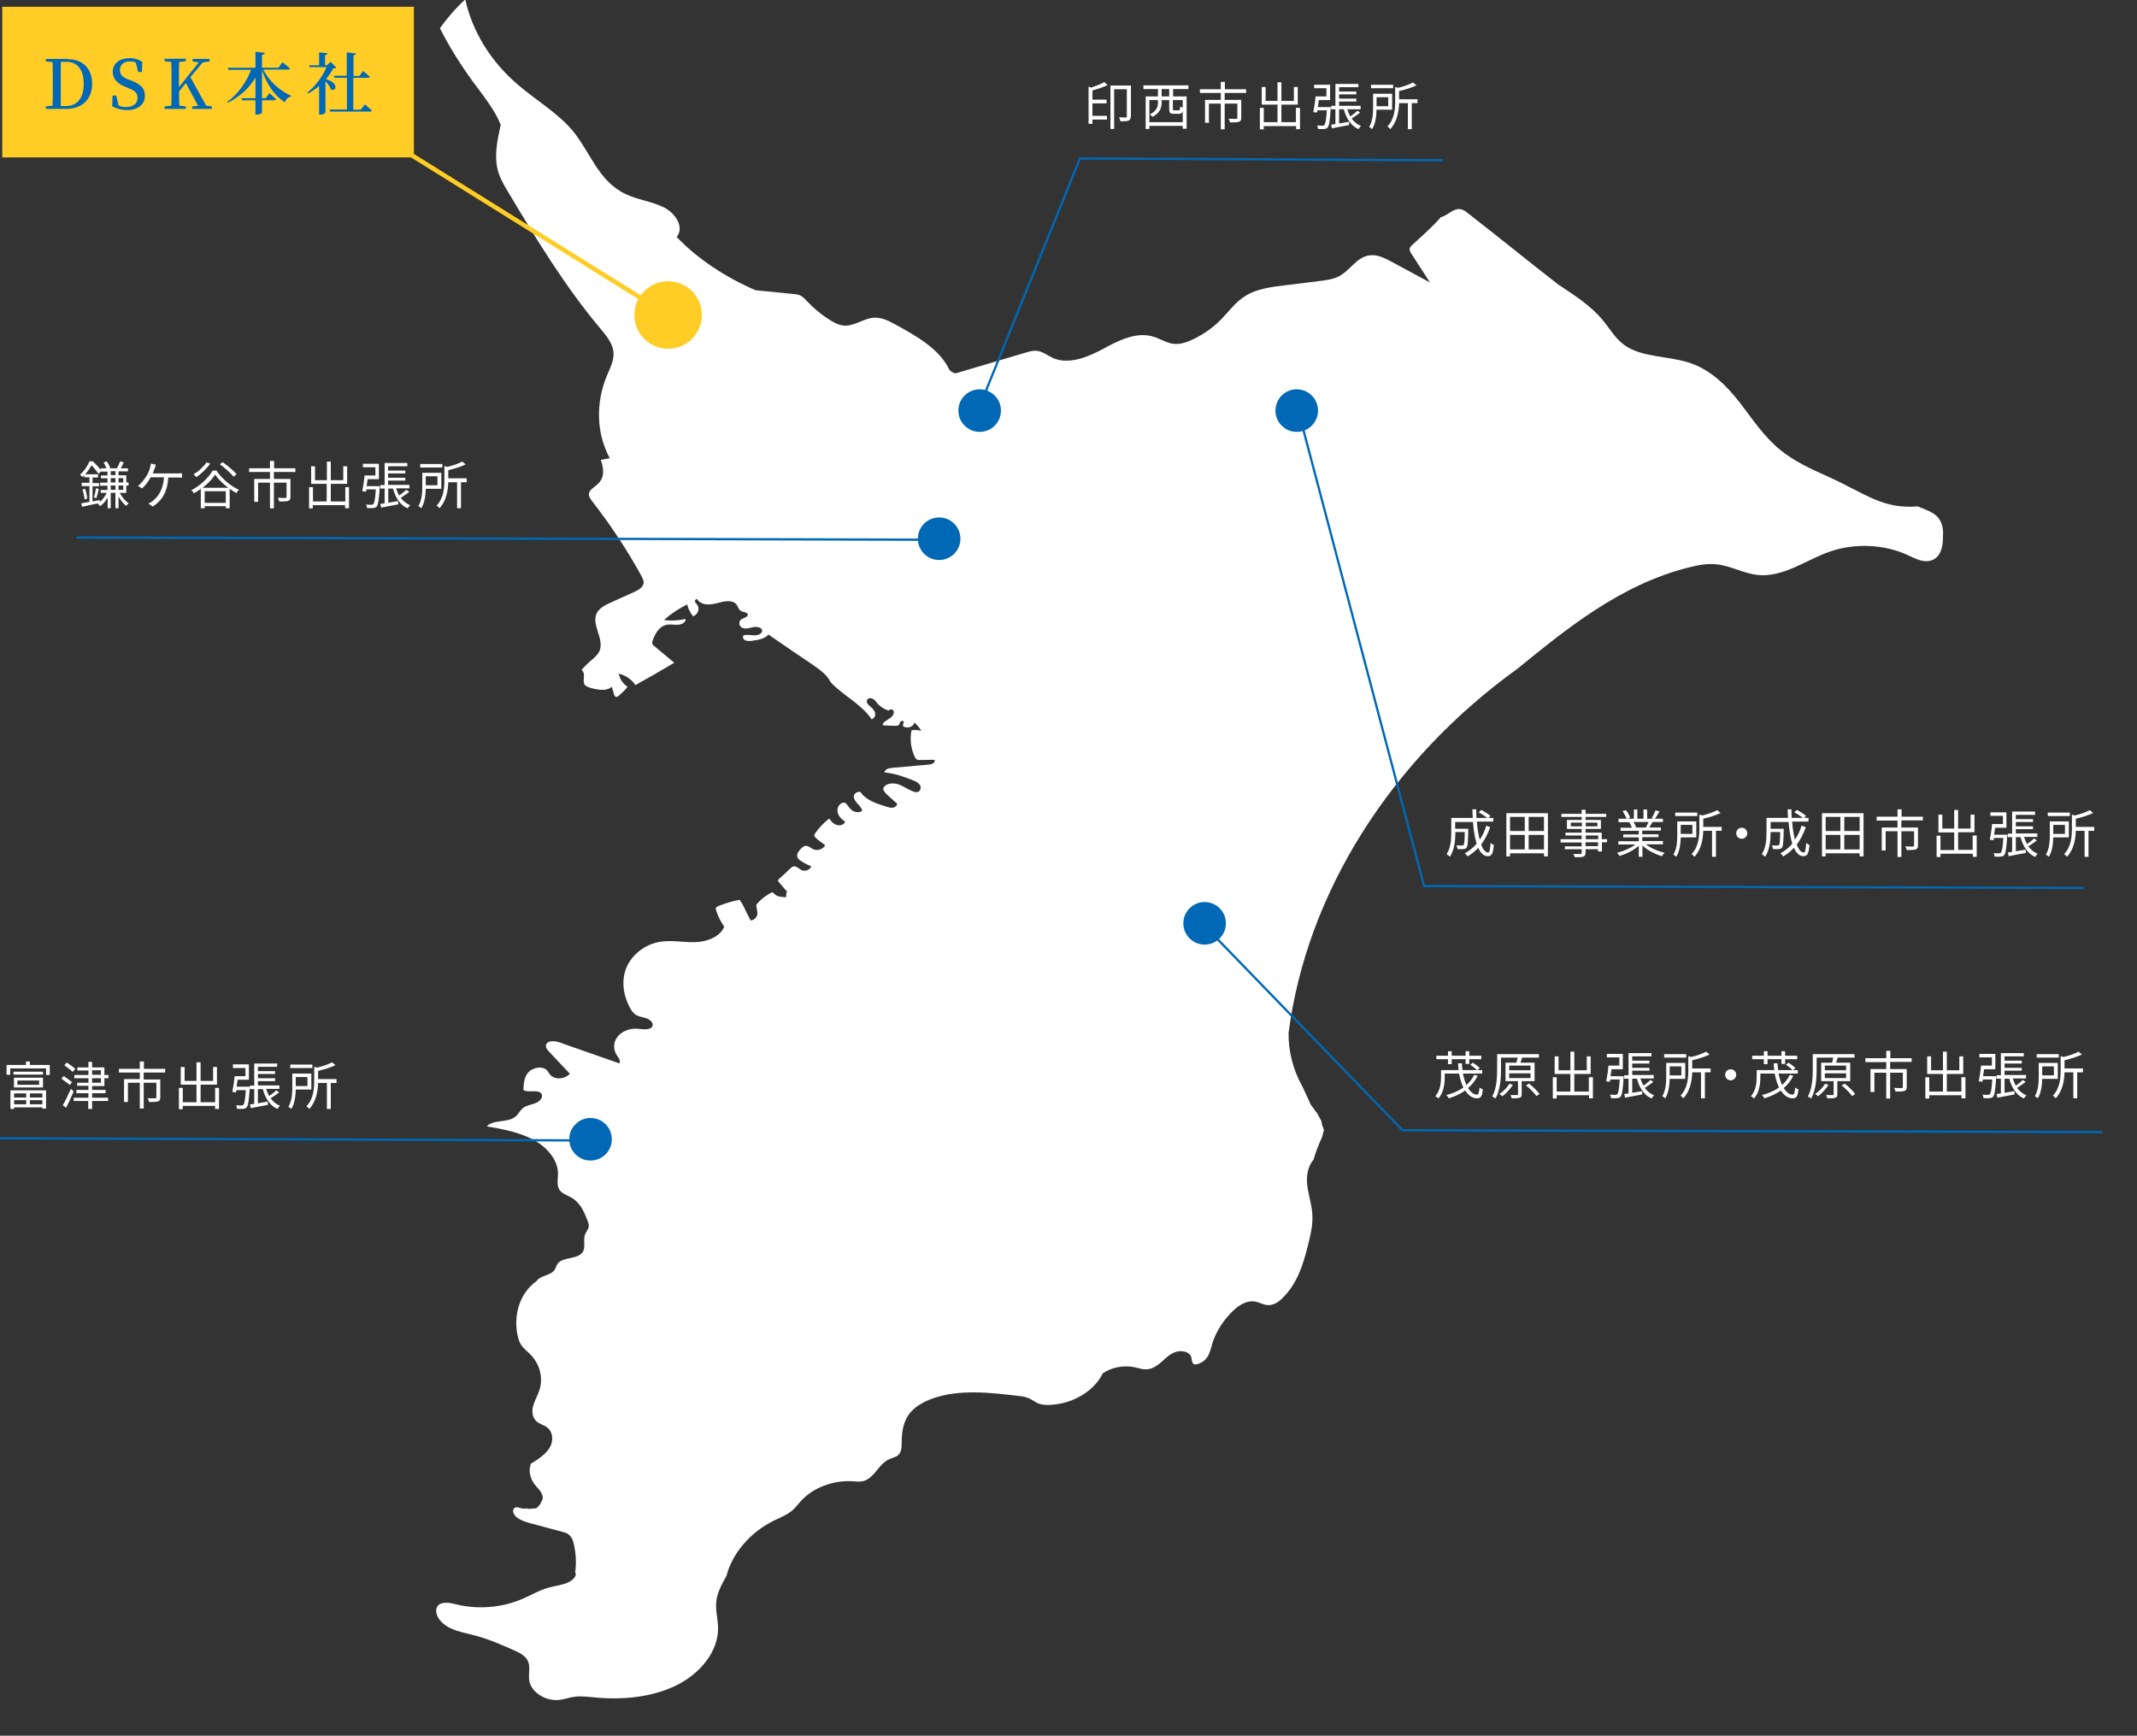 <?xml version="1.0" encoding="utf-8"?>
<!-- Generator: Adobe Illustrator 27.4.0, SVG Export Plug-In . SVG Version: 6.00 Build 0)  -->
<svg version="1.1" id="レイヤー_1" xmlns="http://www.w3.org/2000/svg" xmlns:xlink="http://www.w3.org/1999/xlink" x="0px"
	 y="0px" width="1044px" height="848px" viewBox="0 0 1044 848" style="enable-background:new 0 0 1044 848;" xml:space="preserve">
<rect x="0" y="0" width="1044" height="848" fill="#333333" stroke="none"/>
<style type="text/css">
	.st0{fill:#FFFFFF;}
	.st1{fill:#FFCD25;}
	.st2{fill:none;stroke:#FFCD25;stroke-width:1.099;stroke-miterlimit:10;}
	.st3{fill:#0068B5;}
	.st4{fill:none;stroke:#0068B5;stroke-width:1.099;stroke-miterlimit:10;}
	.st5{fill:none;stroke:#FFCD25;stroke-width:2.198;stroke-miterlimit:10;}
</style>
<g>
	<g>
		<path class="st0" d="M24.3,520.4v4.8h-1.8V522H5v3.1H3.2v-4.8h9.5v-1.7h1.9v1.7H24.3z M5.1,532.7h17.4v8.9h-1.8V541H6.9v0.8H5.1
			V532.7z M21,525H6.6v-1.4H21V525z M6.8,531.3v-4.8h14.2v4.8H6.8z M6.9,534.2v2h5.9v-2H6.9z M6.9,539.5h5.9v-2H6.9V539.5z M8.5,530
			h10.6v-2.1H8.5V530z M20.7,534.2h-6.1v2h6.1V534.2z M20.7,539.5v-2h-6.1v2H20.7z"/>
		<path class="st0" d="M34.1,530.1c-0.9-0.8-2.8-2.2-4.1-3.1l1.1-1.3c1.3,0.9,3.2,2.2,4.1,3L34.1,530.1z M36,533.2
			c-1.1,2.6-2.5,5.7-3.7,8l-1.6-1.2c1.1-1.9,2.7-5.2,3.9-8L36,533.2z M35.5,523.7c-0.9-0.9-2.8-2.3-4.1-3.3l1.2-1.3
			c1.3,0.9,3.2,2.2,4.2,3.1L35.5,523.7z M45,530.5v2h6.6v1.6H45v2.2h7.8v1.6H45v3.9h-1.9v-3.9H36v-1.6h7.2v-2.2h-5.9v-1.6h5.9v-2
			h-5.5V529h5.5v-2.2h-6.9v-1.6h6.9v-2.2h-5.4v-1.5h5.4v-2.7H45v2.7h6v3.7h2v1.6h-2v3.8H45z M45,525.1h4.3v-2.2H45V525.1z M45,529
			h4.3v-2.2H45V529z"/>
		<path class="st0" d="M70.2,524v3.4h8.1v8.8c0,1.1-0.3,1.6-1.1,1.9c-0.9,0.3-2.3,0.3-4.4,0.3c-0.1-0.6-0.4-1.3-0.7-1.8
			c1.7,0,3.2,0,3.7,0c0.4,0,0.6-0.2,0.6-0.5v-7.1h-6.2v12.6h-1.9v-12.6h-5.8v9.4h-1.9v-11.2h7.7V524H58.1v-1.8h10.2v-3.6h2v3.6h10.4
			v1.8H70.2z"/>
		<path class="st0" d="M107,531.4v10.4h-1.9v-1.5H89.3v1.6h-1.9v-10.4h1.9v7h6.7v-8.6h-7.7v-8.6h1.9v6.8h5.8v-9.1H98v9.1h6.1v-6.8
			h1.9v8.6h-8v8.6h7.1v-7H107z"/>
		<path class="st0" d="M122.1,531c0,0,0,0.6-0.1,0.8c-0.4,6.1-0.8,8.4-1.5,9.2c-0.5,0.5-1,0.7-1.7,0.7c-0.7,0.1-1.8,0.1-3,0
			c0-0.5-0.2-1.3-0.5-1.7c1.2,0.1,2.2,0.1,2.7,0.1c0.4,0,0.7-0.1,0.9-0.3c0.5-0.6,0.9-2.4,1.2-7.2h-4.6l-0.2,1.1l-1.8-0.2
			c0.4-2,0.9-5.3,1.1-7.7h5.3v-4h-6.1V520h7.8v7.5h-5.5c-0.2,1.1-0.3,2.3-0.5,3.4H122.1z M136.4,533.7c-1.3,1-2.9,2.1-4.2,2.9
			c1.2,1.6,2.7,2.9,4.6,3.6c-0.4,0.4-1,1.1-1.2,1.6c-3.7-1.6-6-5.2-7.2-9.7H126v6.9c1.5-0.3,3.2-0.5,4.8-0.8l0.1,1.6
			c-3,0.6-6.1,1.1-8.4,1.6l-0.4-1.8c0.6-0.1,1.4-0.2,2.1-0.3v-7.2h-2.1v-1.7h2.1v-10.8h11.2v1.6H126v2.1h8.4v1.4H126v2.1h8.4v1.4
			H126v2.1h10.5v1.7H130c0.4,1.2,0.9,2.4,1.5,3.5c1.2-0.9,2.6-1.9,3.4-2.8L136.4,533.7z"/>
		<path class="st0" d="M144.5,532.3c-0.1,3.1-0.5,6.9-2.2,9.5c-0.3-0.3-1.1-0.9-1.4-1.1c1.7-2.7,1.9-6.6,1.9-9.4v-6.8h9.3v7.8H144.5
			z M152.6,521.8h-10.8v-1.7h10.8V521.8z M144.5,526.2v4.4h5.7v-4.4H144.5z M164.4,529.1h-2.8v12.7h-1.9v-12.7h-4.3
			c-0.1,3.9-0.9,9-4.3,12.7c-0.3-0.4-0.9-1-1.4-1.3c3.5-3.7,3.8-8.7,3.8-12.6v-6.7l1.5,0.4c2.7-0.7,5.5-1.6,7.2-2.6l1.7,1.4
			c-2.3,1.1-5.5,2.1-8.5,2.8v4h9V529.1z"/>
	</g>
</g>
<rect x="1.1" y="3.3" class="st1" width="201.1" height="73.6"/>
<path class="st2" d="M201.1,75.8"/>
<path class="st2" d="M326.4,153.9"/>
<path class="st0" d="M946.3,252.3c-2.2-2.2-5.6-3.3-8.7-4.6c-0.2-0.1-0.3-0.2-0.5-0.3c-17.7,1.4-25.1-6-44.6-14.8
	c-8.1-3.6-16.2-7.4-22.8-12.8c-8.2-6.7-13.7-15.3-19.9-23.3c-6.3-8-14-15.9-24.6-19.3c-10.4-3.4-23.1-2.5-31.6-8.6
	c-4.6-3.3-7.2-8.1-10.6-12.2c-5.7-6.9-13.7-12.1-21.6-17.3c-15-11.6-29.5-23.5-44.5-35.1c-1-0.8-2.1-1.6-3.4-1.8
	c-3.6-0.6-6.1,3.1-9.6,3.9c-3.5,4.1-8.6,8.7-13.8,13.4c-0.6,0.5-1.2,1.1-1.4,1.9c-0.2,0.9,0.3,1.9,0.9,2.7c3,4.6,6,9.3,9,13.9
	c-6.4-3.4-12.7-6.9-19.1-10.3c-3-1.6-6.4-3.3-10-3c-6.7,0.6-9.8,7.5-15.6,10.4c-2.8,1.4-6.1,1.8-9.3,2.2c-5.7,0.7-11.3,1.4-17,2.1
	c-6.6,0.8-13.5,1.7-18.9,5c-5,3-8.2,7.6-12.1,11.6c-3.8,3.9-8.4,7.2-13.6,9.7c-2.9,1.4-6.1,2.6-9.4,2.3c-3.7-0.3-6.8-2.6-10.4-3.6
	c-8.3-2.4-17,2.1-24.4,6.1c-7.4,4-16.9,7.9-24.6,4.3c-2.6-1.2-4.8-3.1-7.7-3.4c-1.8-0.2-3.5,0.3-5.2,0.8
	c-11.5,3.4-22.9,6.8-34.4,10.2c-0.8,0-2.8-1-3.3-2.1c-4.7-9.8-15.8-16.1-26.4-21.9c-3-1.6-6.3-3.3-9.9-3.2
	c-5.5,0.2-10.2,4.6-15.7,3.8c-2-0.3-3.7-1.2-5.4-2.2c-4.5-2.7-8.5-6-12-9.7c-1-1.1-2.1-2.3-3.6-2.9c-1-0.4-2.2-0.5-3.3-0.6
	c-6.1-0.6-12.2-1.2-18.2-1.8c-14.5-6.3-28.1-15.1-38.5-26c3.8-4.8-0.5-11.6-6.3-14.5c-5.8-2.9-12.9-3.7-18.7-6.5
	c-13.3-6.3-17.2-20.5-25.9-31c-7.3-8.7-18-14.9-26.8-22.5c-13.2-11.3-22.2-26-25.6-41.6c-4.7,4.3-8.8,9.1-12.4,14.1
	c4.6,9.1,10.1,17.8,16.2,26.2c5.1,6.9,10.9,14.1,13.5,21c-1.7,7.8-3.5,15.9-1,23.6c1.1,3.3,3,6.5,4.8,9.5
	c13.6,22.7,27.3,45.4,44.7,66.2c3,3.5,6.1,7.3,6.6,11.6c0.4,4-1.6,7.8-3.2,11.6c-5.4,13.1-5.4,27.7,1.4,40.4c-1.5,0.2-3,0.5-4.4,0.8
	c1.6,4.3,1.9,8.7-1.5,11.8c-1.6,1.5-4,2.7-4.3,4.7c-0.2,1.3,0.8,2.5,1.6,3.7c9,11.6,17.1,23.8,24,36.4c0.6,1.2,1.3,2.5,1.1,3.7
	c-0.4,2.2-2.9,3.5-5.2,4.5c-3.5,1.6-7,3.1-10.4,4.7c-2.6,1.2-5.3,2.4-6.8,4.6c-4,5.8,3.8,13.5,0.7,19.6c-1.1,2.1-3.2,3.6-5,5.2
	c-1.3,1.2-2.5,2.4-3.6,3.7c0.2,0.2,0.4,0.4,0.6,0.6c1.5,2-0.6,5.2,1.3,7c0.7,0.6,1.6,0.9,2.6,1.2c3.5,1,7.9,1.7,10.3-0.6
	c0.4,1.3,0.7,2.6,1.1,3.8c0.1,0.5,0.5,1.2,1.1,1.2c0.4,0,0.8-0.3,1.1-0.5c1.6-1.4,3.1-2.8,4.4-4.4c-2.3-1.6-3.9-4-4.3-6.5
	c3.4,0.9,6.4,2.9,8.1,5.6c6.4-3.5,12.8-7.2,19-10.9c-3.2-2.7-6.4-5.3-9.6-8c-0.5-0.4-0.9-0.8-1.1-1.3c-0.2-0.7,0-1.3,0.3-2
	c1.2-3.1,3.1-6.7,7-7.3c1.8-0.3,3.6,0.2,5.4,0c1.8-0.1,3.8-1.3,3.5-2.8c-3.4,0.8-7,1-10.5,0.5c3.3-3,7.1-5.5,11.3-7.6
	c0.5,2.1,1.5,4.1,2.9,5.8c2.5-0.9,3.4-3.9,1.9-5.8c-0.4-0.5-0.9-0.9-1-1.5c-0.1-0.6,0.5-1.2,1.1-1.1c0.7,1.5,2.7,2.4,4.7,2.6
	c1.9,0.1,3.9-0.3,5.7-0.8c2.9-0.8,6.7-1.5,8.6,0.6c1,1.1,1.1,2.7,2.4,3.4c1.2,0.6,3.1,0.6,3.3,1.7c0.2,1.2-1.8,1.6-3,2.3
	c-1.7,1-1.4,3.6,0.5,4.3c1.6,0.6,3.4,0,5.1-0.4c1.7-0.3,4,0,4.4,1.4c0.4,1.5-1.7,2.6-3.6,2.6c-1.8,0-3.6-0.5-5.4,0
	c-0.8,0.8-0.1,2.1,0.9,2.5c1.1,0.4,2.4,0.3,3.6,0.1c2.8-0.4,6-1,7.6-3c7.1,4.9,14.2,9.8,21.4,14.6c3.6,2.5,7.3,5.1,9,8.7
	c5.8,6.3,15.2,10.8,20,18.1c1.4-0.4,2-1.9,1.7-3.1c-0.3-1.2-1.3-2.2-2.3-3.1c-0.6-0.5-1.2-1.1-1.6-1.8c-0.3-0.7-0.2-1.6,0.5-2
	c0.8-0.5,1.9-0.3,2.6,0.2c0.8,0.5,1.2,1.2,1.8,1.9c1.4,1.7,3.4,3,5.7,3.7c0.2-0.8,1.7-0.8,2.2-0.1c0.5,0.7,0.2,1.6-0.2,2.3
	c-0.4,0.6-0.9,1.2-1.6,1.6c-1.4,1-3.4,1.8-3.4,3.3c2.1,0.2,4.1,0.3,6.2,0.3c0.5,0,1,0,1.4-0.2c0.6-0.3,0.7-1,0.9-1.5
	c0.3-0.5,1.1-1,1.6-0.6c0.7,0.5-0.5,1.5-0.1,2.3c0.1,0.3,0.4,0.5,0.8,0.6c1.9,0.7,4.4-0.4,4.7-2.2c1.4,1.2,2.6,2.6,3.4,4.1
	c-1.5-0.5-3.2-0.6-4.8-0.3c-0.9,4.4-0.3,9.1,1.7,13.2c0.2,0.4,0.5,0.9,1,1.1c0.4,0.2,0.8,0.2,1.3,0.2l7.2-0.1
	c0.4,0.7-0.1,1.5-0.8,1.8c-0.7,0.4-1.6,0.5-2.4,0.6c-5.7,0.5-11.4,1-17.1,1.5c-0.9,0.1-1.8,0.2-2.6,0.5c-0.8,0.4-1.5,1-1.5,1.8
	c4.8,0.4,9.3,2,13.6,3.7c1.5,0.6,3.1,1.3,3.8,2.6c0.7,1.2,0.1,3.2-1.6,3.3c-0.6,0.1-1.2-0.1-1.7-0.3c-2.6-0.9-4.7-2.6-7.3-3.5
	c-2.6-0.9-6.2-0.5-7.3,1.7c-0.4,0.8,0.6,2.2,1.5,3.1c1.7,1.5,3.4,3.1,5.1,4.6c0.2,0.9-0.8,1.8-1.9,2c-1.1,0.2-2.2-0.2-3.3-0.5
	c-4.9-1.5-10.1-3.3-12.6-7.1c-1.4-0.6-3.2,0.7-3.3,2c-0.1,1.3,0.9,2.6,1.8,3.6c1,1.1,2.1,2.2,2.3,3.5c-1.1,1-3.1,0.8-4.5,0.1
	c-1.3-0.8-2.1-2-3-3.2c-0.2-0.3-0.4-0.6-0.8-0.7c-0.6-0.3-1.4-0.1-1.9,0.2c-1.7,1-2.2,3-1.7,4.7c0.5,1.7,1.9,3.1,3.5,4.2
	c-0.2,1.5-2.5,2.2-4.1,1.6c-1.6-0.5-2.7-1.8-3.6-3.1c-2.7,2.1-5,4.5-6.8,7.1c-0.3,0.4-0.5,0.8-0.5,1.2c0.1,0.5,0.5,0.9,0.8,1.2
	c1.4,1.3,2.9,2.4,4.5,3.5c-0.7,1.9-3.7,3-5.8,2c-1.4-0.6-2.6-2-4.1-1.6c-0.7,0.2-1.2,0.7-1.7,1.1c-1.3,1.4-2.7,3.1-1.8,4.7
	c0.3,0.6,0.8,1,1.4,1.4c1.6,1.1,3.3,2,5.2,2.7c-0.3,1.6-2.7,2.7-4.5,2c-1.4-0.6-2.6-2.2-4.1-1.9c-0.6,0.1-1.1,0.5-1.5,0.9
	c-1.8,1.7-3.7,3.5-5.6,5.2c-0.2,0.2-0.5,0.4-0.5,0.7c-0.1,0.4,0.2,0.7,0.5,1c1.4,1.6,2.8,3.3,4.2,4.9c-0.5-0.1-0.6-0.1-0.6-0.1
	c-0.1,0.8-0.1,1.7-0.2,2.5c-1.5-0.1-3-0.3-4.4-0.7c-2.1-1.7-2.4-1.8-2.4-1.8c-3,1.5-5.7,3.6-7.7,6.1c0,1.6,0.6,3.1,0.5,4.6
	c-0.2,1.5-1.5,3-3.3,3.1c-1.4-2.7-2.8-5.5-4.1-8.2c-1.2-1.6-1.2-1.9-1.2-1.9c-3.5,0.6-7,1.7-10.3,3c-0.5,0.2-1.1,0.5-1.3,0.9
	c-0.2,0.5-0.1,1,0.1,1.5c0.9,2.7,2.2,5.3,3.9,7.7c-1.9,5-8.4,7.4-14.1,7.6c-5.7,0.2-11.5-1.1-17.1-0.2c-7.7,1.2-14,6.5-16.6,12.7
	c-2.5,6.2-1.6,13.2,1.6,19.3c0.7,1.4,1.7,2.9,3.2,3.8c1.6,0.9,3.6,1.1,5.3,1.7c1.7,0.7,3.3,2.3,2.6,3.8c-1,2.1-4.7,1.4-7.4,1.2
	c-3.7-0.3-7.6,1.3-9.6,3.9c-2.1,2.6-2.2,6.2-0.4,9c0.9,1.3,2.1,2.8,1.2,4c-6.6-2.3-13.2-4.6-19.7-6.9c-3-1-6-2.1-9-3.2
	c-2.4-0.8-5.8-1.3-6.9,0.7c-0.7,1.4,0.5,2.9,1.6,4c3.3,3.5,6.6,7,9.9,10.5c-2.9,2.9-7.4,2.9-9.5,0.6c-0.7-0.7-1.1-1.7-1.8-2.4
	c-2.3-2.2-7-1.2-9.1,1.2c-2,2.4-2.2,5.6-2.3,8.5c2.3,1.6,6.7-0.4,8.6,1.6c1.4,1.5-0.3,3.8-2.3,4.7c-2.1,0.9-4.6,1.1-6.3,2.4
	c-1.7,1.2-2.4,3.2-4.1,4.5c-3.7,2.9-10.8,1.2-13.8,4.6c7.9,1.3,15.9,2.9,22.7,6.5c6.8,3.7,12.1,9.9,12.1,16.6c0,2.9-0.9,6.1,1.1,8.4
	c1.4,1.6,3.7,2.3,5.6,3.4c4.2,2.5,6.1,6.9,7.7,11.1c0.4,1,0.8,2.1,0.6,3.1c-0.2,1.3-1.2,2.3-1.7,3.5c-1.3,3,0.6,6.8-1.6,9.3
	c-2.8,3.1-9.5,1.9-11.9,5.2c-0.7,1-0.9,2.2-1.6,3.2c-1.9,2.6-7,2.6-8.7,5.3c-8.5,6.1-11.2,16.8-9.3,26.3c0.4,1.8,0.9,3.6,2,5.2
	c1.1,1.5,2.7,2.7,4.1,4.1c4.8,4.8,6.6,11.6,4.6,17.7c-0.9,2.7-2.4,5.2-3.1,7.9c-0.7,2.7-0.3,5.9,2.2,7.7c1.3,1,3,1.4,4.3,2.3
	c3.4,2.3,3.6,6.9,1.6,10.2c-2,3.3-5.7,5.7-9.3,7.9c-0.1,1.8-0.4,2-0.4,2c-0.3,2.8,0.6,5.6,2.3,7.9c1.3,1.7,1.7,2,1.7,2l1.1,1.3
	l0.5,0.9l0.7,1.5l0,1.5l-0.4,0.9l-0.8,1.7l-1.7,1.9l-1.3,0.2l-0.9,0l-1.3,0.2l-1.1-0.2l-1.1,0l-0.2,0c-1.6,0.4-3.4-1.2-4.8-0.4
	c-0.7,0.4-0.9,1.2-0.8,1.9c0.5,3.2,4.8,4.7,8.4,5.7c5.1,1.4,10.2,2.7,15.3,4.1c1,0.3,2,0.5,2.8,1c2,1.2,2.8,3.3,3.2,5.4
	c1,4.5,1.2,9.1,0.6,13.6c1.1,1.5-1.2,3.9-3.9,5c-2.7,1.1-5.8,1.5-8.6,2.2c-5,1.3-9.2,4-13.9,5.9c-9.8,4.1-21.3,5-31.8,2.4
	c-3.1-0.8-7-1.5-8.9,0.7c-0.6,0.7-0.8,1.6-0.8,2.4c0,3.6,3.2,6.8,7,8.6c3.8,1.8,8.1,2.5,12.2,3.6c6.4,1.7,12.3,4.3,18.2,6.9
	c2.8,1.2,5.9,2.7,7.2,5.1c1.6,2.9,0.4,6.4,0.8,9.6c0.7,5.9,7.9,10.6,14.9,9.8c2.4-0.3,4.7-1.2,7.1-1.5c3.4-0.5,6.8,0,10.2,0.3
	c13.6,1.3,27.9-0.1,39.7-5.9c11.8-5.8,20.6-16.7,20.4-28.2c-0.1-4.2-1.3-8.3-0.9-12.5c0.4-4.5,2.7-8.7,5-12.8
	c2.8-10.8,11.3-21.1,23-26.9c3.2-1.6,6.7-2.9,9.2-5.1c1.6-1.4,2.8-3.1,4.2-4.6c5.9-6.5,15.9-10.3,25.6-9.6c1.4,0.1,2.9,0.3,4.3,0
	c1.9-0.3,3.5-1.4,4.8-2.7c2.9-2.8,4.7-6.5,8.6-8.2c1.2-0.5,2.6-0.8,3.7-1.5c2.2-1.5,2.2-4.3,2.2-6.7c0-5.1,0.8-10.5,4.3-14.6
	c2.7-3.1,6.7-5.3,10.9-6.8c12.9-4.5,27.4-2.9,41.1-1.3c2.1,0.2,4.2,0.5,6,1.3c1.7,0.8,3.1,2,4.8,2.6c1.4,0.5,3,0.6,4.5,0.6
	c11.4-0.2,22.3-6.5,26.6-15.4c4.1-2.9,10.2-4.2,15.7-3c1.8,0.4,3.6,1.1,5.5,1c2.9,0,5.4-1.8,7.5-3.6c2-1.8,4-3.8,6.7-4.8
	c2.7-1,6.5-0.4,7.6,1.8c0.7,1.4,0.3,3.2,1.6,4.2c2.7,0.1,5.2-1.6,6.5-3.6c1.3-2,1.8-4.3,2.4-6.5c1.9-6.1,5.6-11.8,10.6-16.5
	c2.7-2.5,6.5-4.8,10.4-4.1c2.1,0.4,4,1.6,6.1,1.7c2.8,0.2,5.3-1.5,7.1-3.3c7.3-7,10.2-16.4,12.5-25.6c1.3-5.2,2.6-10.4,2.2-15.7
	c-0.3-4.5-1.8-8.9-2.4-13.4c-0.6-4.5-0.1-9.4,3-13c0.9-3.6,2.6-7.5,4.3-11.4c0.4-2.2,0.8-2.9,0.8-2.9l-0.4-1.5l-0.4-0.7l-0.5-2.5
	l-2.2-4l-0.4-0.4l-2.6-3.6l-1.3-2.9l-2.7-5.8l-0.4-0.7c-4.3-8-6.5-16.7-6.4-25.5c8.8-68.2,49.7-133.2,111.7-177.9
	c23.6-19.1,50-41.1,83.9-49.6c4.4-1.1,8.9-2,13.4-1.5c7,0.7,13.1,4.4,20.1,5.2c12.7,1.3,23.5-7.3,35.3-11.4
	c12.3-4.3,26.8-3.6,38.3,1.8c3.3,1.5,6.9,3.5,10.6,2.7c5.4-1.2,6.5-7.2,6.4-12C949.4,259.5,949.3,255.3,946.3,252.3z"/>
<circle class="st3" cx="478.6" cy="200.6" r="10.4"/>
<circle class="st3" cx="633.5" cy="200.6" r="10.4"/>
<circle class="st3" cx="458.8" cy="263.2" r="10.4"/>
<circle class="st3" cx="588.5" cy="451.1" r="10.4"/>
<circle class="st3" cx="288.5" cy="556.6" r="10.4"/>
<circle class="st1" cx="326.4" cy="153.9" r="16.5"/>
<line class="st4" x1="0" y1="556.1" x2="289" y2="557.2"/>
<g>
	<g>
		<path class="st0" d="M58.5,240.8c1,2,2.8,4.1,4.4,5.1c-0.4,0.3-1,0.9-1.2,1.3c-1.3-1-2.7-2.7-3.8-4.6v5.7h-1.5v-7.5h-2.3v7.5h-1.5
			v-5.2c-1,1.7-2.3,3.3-3.7,4.2c-0.3-0.4-0.8-1-1.2-1.3l0.2-0.1c-2.8,0.6-5.6,1.2-7.8,1.7l-0.4-1.7c1.1-0.2,2.5-0.4,4-0.7v-7.7h-3.8
			v-1.6h3.8v-2.7h-2.5v-1c-0.3,0.3-0.6,0.6-0.9,0.9c-0.3-0.4-0.8-0.9-1.2-1.2c2.2-1.9,3.8-4.5,4.6-6.5h1.7c1.3,1.2,2.9,2.9,3.8,4.2
			v-0.8H52c-0.3-0.9-0.8-1.9-1.4-2.8l1.5-0.6c0.8,1,1.5,2.3,1.7,3.2l-0.4,0.2h4.1l-0.3-0.1c0.5-0.9,1.1-2.3,1.5-3.3l1.8,0.5
			c-0.5,1-1,2.1-1.5,2.9h3.5v1.5h-4.6v1.9h3.8v3.5h1.1v1.5h-1.1v3.6H58.5z M41.6,238.8c0.5,1.5,0.9,3.5,1,4.8l-1.3,0.4
			c-0.1-1.3-0.5-3.3-1-4.8L41.6,238.8z M48.8,245.2c1.4-1.1,2.6-2.8,3.3-4.4h-2.9v-1.4h3.3v-2.1h-3.6v-1.5h3.6v-2.1h-3.2v-1.4h3.2
			v-1.9h-3.3l-1.1,1.1c-0.7-1.1-2.1-2.9-3.4-4.2c-0.7,1.3-1.7,2.9-3.1,4.4h6.3v1.6h-2.7v2.7h3.2v1.6h-3.2v7.4l3.5-0.7L48.8,245.2z
			 M45.9,243c0.4-1.2,0.8-3.2,1-4.5l1.4,0.4c-0.4,1.5-0.8,3.3-1.2,4.5L45.9,243z M56.4,230.2h-2.3v1.9h2.3V230.2z M56.4,233.6h-2.3
			v2.1h2.3V233.6z M56.4,239.3v-2.1h-2.3v2.1H56.4z M57.9,233.6v2.1h2.3v-2.1H57.9z M60.2,237.2h-2.3v2.1h2.3V237.2z"/>
		<path class="st0" d="M75.6,228.7c-0.3,0.7-0.6,1.6-1,2.6h11.9c0.6,0,1.6,0,2.4-0.1v2.2c-0.8-0.1-1.8-0.1-2.4-0.1h-4.3
			c-0.4,7.2-3.2,11.4-7.6,14.2l-2.1-1.5c0.7-0.3,1.5-0.7,2-1.2c2.5-1.9,5.2-5.2,5.6-11.6h-6.5c-1,1.9-2.7,4.2-4.2,5.4l-2-1.2
			c1.8-1.3,3.6-3.9,4.5-5.4c0.7-1.3,1.2-2.6,1.4-3.5c0.2-0.7,0.3-1.4,0.4-2l2.4,0.5C76.1,227.5,75.8,228.1,75.6,228.7z"/>
		<path class="st0" d="M105.8,230c2.6,3.9,7,7.5,10.9,9.3c-0.5,0.5-0.9,1.1-1.2,1.6c-1.1-0.6-2.2-1.3-3.3-2.1v9.5h-1.9v-1H100v1
			h-1.9v-9.5c-1.1,0.8-2.2,1.6-3.4,2.2c-0.2-0.4-0.7-1.1-1.2-1.5c4.3-2.2,8.5-6.2,10.4-9.6H105.8z M102.7,226.5
			c-1.8,2.5-4.4,5-6.7,6.6c-0.3-0.4-1.1-1-1.5-1.3c2.4-1.4,4.9-3.7,6.4-5.9L102.7,226.5z M111.5,238.3c-2.6-1.9-4.9-4.2-6.4-6.4
			c-1.3,2.1-3.6,4.4-6.1,6.4H111.5z M110.3,245.7V240H100v5.7H110.3z M114.1,232.9c-1.3-1.7-4.3-4.3-6.7-6.1l1.4-1
			c2.4,1.7,5.4,4.2,6.8,5.9L114.1,232.9z"/>
		<path class="st0" d="M133.8,230.6v3.4h8.1v8.8c0,1.1-0.3,1.6-1.1,1.9c-0.9,0.3-2.3,0.3-4.4,0.3c-0.1-0.6-0.4-1.3-0.7-1.8
			c1.7,0.1,3.2,0.1,3.7,0.1c0.4-0.1,0.6-0.2,0.6-0.5v-7h-6.2v12.6h-1.9v-12.6h-5.8v9.4h-1.9V234h7.7v-3.4h-10.2v-1.8h10.2v-3.6h2
			v3.6h10.4v1.8H133.8z"/>
		<path class="st0" d="M170.5,237.9v10.4h-1.9v-1.5h-15.8v1.6H151v-10.4h1.9v7h6.7v-8.6H152v-8.6h1.9v6.8h5.8v-9.1h1.9v9.1h6.1v-6.8
			h1.9v8.6h-8v8.6h7.1v-7H170.5z"/>
		<path class="st0" d="M185.6,237.5c0,0,0,0.6-0.1,0.8c-0.4,6.1-0.8,8.4-1.5,9.2c-0.5,0.5-1,0.7-1.7,0.7c-0.7,0.1-1.8,0.1-3,0
			c0-0.5-0.2-1.3-0.5-1.7c1.2,0.1,2.2,0.1,2.7,0.1c0.4,0,0.7-0.1,0.9-0.3c0.5-0.6,0.9-2.4,1.2-7.2h-4.6l-0.2,1.1l-1.8-0.2
			c0.4-2,0.9-5.3,1.1-7.7h5.3v-4h-6.1v-1.7h7.8v7.5h-5.5c-0.2,1.1-0.3,2.3-0.5,3.4H185.6z M200,240.3c-1.3,1-2.9,2.1-4.2,2.9
			c1.2,1.6,2.7,2.9,4.6,3.6c-0.4,0.4-1,1.1-1.2,1.6c-3.7-1.6-6-5.2-7.2-9.7h-2.3v6.9c1.5-0.3,3.2-0.5,4.8-0.8l0.1,1.6
			c-3,0.6-6.1,1.1-8.4,1.6l-0.4-1.8c0.6-0.1,1.4-0.2,2.1-0.3v-7.2h-2.1V237h2.1v-10.8H199v1.6h-9.4v2.1h8.4v1.4h-8.4v2.1h8.4v1.4
			h-8.4v2.1H200v1.7h-6.5c0.4,1.2,0.9,2.4,1.5,3.5c1.2-0.9,2.6-1.9,3.4-2.8L200,240.3z"/>
		<path class="st0" d="M208,238.8c-0.1,3.1-0.5,6.9-2.2,9.5c-0.3-0.3-1.1-0.9-1.4-1.1c1.7-2.7,1.9-6.6,1.9-9.4V231h9.3v7.8H208z
			 M216.1,228.4h-10.8v-1.7h10.8V228.4z M208,232.7v4.4h5.7v-4.4H208z M228,235.6h-2.8v12.7h-1.9v-12.7H219c-0.1,3.9-0.9,9-4.3,12.7
			c-0.3-0.4-0.9-1-1.4-1.3c3.5-3.7,3.8-8.7,3.8-12.6v-6.7l1.5,0.4c2.7-0.7,5.5-1.6,7.2-2.6l1.7,1.4c-2.3,1.1-5.5,2.1-8.5,2.8v4h9
			V235.6z"/>
	</g>
</g>
<line class="st4" x1="37.4" y1="262.6" x2="458.3" y2="263.7"/>
<g>
	<g>
		<path class="st0" d="M541.1,41.6c-2.1,1-4.9,1.9-7.4,2.6v4.5h6.9v1.8h-6.9v6.1h7.1v1.8h-7.1v2.1h-1.9V42.3l1.2,0.5
			c2.4-0.8,5-1.8,6.5-2.7L541.1,41.6z M552.4,56.8c0,1.1-0.2,1.7-1,2.1c-0.8,0.3-2.1,0.4-4,0.4c-0.1-0.5-0.4-1.4-0.7-2
			c1.5,0.1,2.9,0.1,3.3,0.1c0.4,0,0.5-0.2,0.5-0.5V43.6h-6.2V63h-1.8V41.8h10V56.8z"/>
		<path class="st0" d="M573.1,43.5v3.6h6.6v15.8h-1.9v-1.4h-16.3V63h-1.8V47.1h6v-3.6h-7.1v-1.8h22v1.8H573.1z M577.8,59.7v-5.4
			c-0.3,1-0.8,1.3-1.8,1.3h-2.5c-1.9,0-2.3-0.5-2.3-2.3v-4.4h-3.7v1.2c0,2.4-0.8,5.2-4.5,7c-0.2-0.4-0.9-1-1.3-1.2
			c3.4-1.6,4-3.9,4-5.8v-1.2h-4.2v10.8H577.8z M571.2,43.5h-3.7v3.6h3.7V43.5z M577.8,48.9H573v4.4c0,0.6,0.1,0.6,0.8,0.6h2
			c0.6,0,0.7-0.2,0.7-1.9c0.3,0.2,0.9,0.5,1.3,0.6V48.9z"/>
		<path class="st0" d="M598.3,45.4v3.4h8.1v8.8c0,1.1-0.3,1.6-1.1,1.9c-0.9,0.3-2.3,0.3-4.4,0.3c-0.1-0.6-0.4-1.3-0.7-1.8
			c1.7,0.1,3.2,0.1,3.7,0.1c0.4-0.1,0.6-0.2,0.6-0.5v-7h-6.2v12.6h-1.9V50.6h-5.8V60h-1.9V48.8h7.7v-3.4h-10.2v-1.8h10.2v-3.6h2v3.6
			h10.4v1.8H598.3z"/>
		<path class="st0" d="M635.1,52.7v10.4h-1.9v-1.5h-15.8v1.6h-1.9V52.7h1.9v7h6.7v-8.6h-7.7v-8.6h1.9v6.8h5.8v-9.1h1.9v9.1h6.1v-6.8
			h1.9v8.6h-8v8.6h7.1v-7H635.1z"/>
		<path class="st0" d="M650.2,52.3c0,0,0,0.6-0.1,0.8c-0.4,6.1-0.8,8.4-1.5,9.2c-0.5,0.5-1,0.7-1.7,0.7c-0.7,0.1-1.8,0.1-3,0
			c0-0.5-0.2-1.3-0.5-1.7c1.2,0.1,2.2,0.1,2.7,0.1c0.4,0,0.7-0.1,0.9-0.3c0.5-0.6,0.9-2.4,1.2-7.2h-4.6l-0.2,1.1l-1.8-0.2
			c0.4-2,0.9-5.3,1.1-7.7h5.3v-4H642v-1.7h7.8v7.5h-5.5c-0.2,1.1-0.3,2.3-0.5,3.4H650.2z M664.5,55c-1.3,1-2.9,2.1-4.2,2.9
			c1.2,1.6,2.7,2.9,4.6,3.6c-0.4,0.4-1,1.1-1.2,1.6c-3.7-1.6-6-5.2-7.2-9.7h-2.3v6.9c1.5-0.3,3.2-0.5,4.8-0.8l0.1,1.6
			c-3,0.6-6.1,1.1-8.4,1.6l-0.4-1.8c0.6-0.1,1.4-0.2,2.1-0.3v-7.2h-2.1v-1.7h2.1V41h11.2v1.6h-9.4v2.1h8.4v1.4h-8.4v2.1h8.4v1.4
			h-8.4v2.1h10.5v1.7h-6.5c0.4,1.2,0.9,2.4,1.5,3.5c1.2-0.9,2.6-1.9,3.4-2.8L664.5,55z"/>
		<path class="st0" d="M672.5,53.6c-0.1,3.1-0.5,6.9-2.2,9.5c-0.3-0.3-1.1-0.9-1.4-1.1c1.7-2.7,1.9-6.6,1.9-9.4v-6.8h9.3v7.8H672.5z
			 M680.6,43.1h-10.8v-1.7h10.8V43.1z M672.5,47.5v4.4h5.7v-4.4H672.5z M692.5,50.4h-2.8v12.7h-1.9V50.4h-4.3
			c-0.1,3.9-0.9,9-4.3,12.7c-0.3-0.4-0.9-1-1.4-1.3c3.5-3.7,3.8-8.7,3.8-12.6v-6.7l1.5,0.4c2.7-0.7,5.5-1.6,7.2-2.6l1.7,1.4
			c-2.3,1.1-5.5,2.1-8.5,2.8v4h9V50.4z"/>
	</g>
</g>
<polyline class="st4" points="705,78.3 527.6,77.4 478,200 "/>
<g>
	<g>
		<path class="st0" d="M721.9,525.6c-1.2,2.4-2.8,4.4-4.7,6c1.3,2,2.8,3.2,4.3,3.2c0.8,0,1.1-0.9,1.3-3.5c0.4,0.4,1.1,0.7,1.6,0.9
			c-0.3,3.5-1,4.4-2.9,4.4c-2.2,0-4.2-1.5-5.7-3.8c-2.3,1.6-5,2.9-8,3.8c-0.2-0.4-0.8-1.2-1.2-1.6c3.1-0.8,6-2,8.3-3.7
			c-0.9-1.9-1.6-4.2-2.1-6.8h-7v1.8c0,3.1-0.5,7.5-3.1,10.4c-0.3-0.4-1.1-0.9-1.5-1.1c2.4-2.8,2.8-6.6,2.8-9.3v-3.5h8.6
			c-0.2-1.1-0.2-2.2-0.3-3.3h1.9c0,1.1,0.1,2.2,0.3,3.3h7c-0.7-0.8-2.1-1.8-3.2-2.6l1.2-1c1.2,0.7,2.7,1.8,3.4,2.6l-1.1,1h2.3v1.7
			h-9.4c0.4,2.1,1,4,1.7,5.6c1.6-1.4,2.9-3.1,3.8-5L721.9,525.6z M707.4,517.5h-5.7v-1.7h5.7v-2.2h1.8v2.2h6.8v-2.2h1.8v2.2h5.9v1.7
			h-5.9v2.3h-1.8v-2.3h-6.8v2.4h-1.8V517.5z"/>
		<path class="st0" d="M743.4,528.2v6.4c0,1-0.2,1.5-1,1.7c-0.8,0.3-2,0.3-3.9,0.3c-0.1-0.5-0.4-1.2-0.6-1.6c1.5,0,2.8,0,3.2,0
			c0.4,0,0.5-0.1,0.5-0.4v-6.4h-6.1v-9h5.3c0.2-0.8,0.5-1.7,0.6-2.5h-8.1v5.6c0,4.2-0.3,10.2-2.7,14.4c-0.4-0.3-1.1-0.8-1.6-1
			c2.2-3.9,2.4-9.5,2.4-13.4V515h20.4v1.7h-8.2c-0.3,0.8-0.5,1.7-0.8,2.5h6.9v9H743.4z M739.1,530c-1.3,2.1-3.3,4.2-5.1,5.6
			c-0.3-0.3-1.1-0.9-1.5-1.1c1.9-1.2,3.7-3.1,4.9-5L739.1,530z M737.3,522.9h10.4v-2.3h-10.4V522.9z M737.3,526.7h10.4v-2.3h-10.4
			V526.7z M747,529.4c1.9,1.5,4.1,3.6,5.1,5.1l-1.5,1c-1-1.5-3.2-3.7-5.1-5.2L747,529.4z"/>
		<path class="st0" d="M778.2,526.2v10.4h-1.9v-1.5h-15.8v1.6h-1.9v-10.4h1.9v7h6.7v-8.6h-7.7v-8.6h1.9v6.8h5.8v-9.1h1.9v9.1h6.1
			v-6.8h1.9v8.6h-8v8.6h7.1v-7H778.2z"/>
		<path class="st0" d="M793.3,525.8c0,0,0,0.6-0.1,0.8c-0.4,6.1-0.8,8.4-1.5,9.2c-0.5,0.5-1,0.7-1.7,0.7c-0.7,0.1-1.8,0.1-3,0
			c0-0.5-0.2-1.3-0.5-1.7c1.2,0.1,2.2,0.1,2.7,0.1c0.4,0,0.7-0.1,0.9-0.3c0.5-0.6,0.9-2.4,1.2-7.2h-4.6l-0.2,1.1l-1.8-0.2
			c0.4-2,0.9-5.3,1.1-7.7h5.3v-4h-6.1v-1.7h7.8v7.5h-5.5c-0.2,1.1-0.3,2.3-0.5,3.4H793.3z M807.7,528.6c-1.3,1-2.9,2.1-4.2,2.9
			c1.2,1.6,2.7,2.9,4.6,3.6c-0.4,0.4-1,1.1-1.2,1.6c-3.7-1.6-6-5.2-7.2-9.7h-2.3v6.9c1.5-0.3,3.2-0.5,4.8-0.8l0.1,1.6
			c-3,0.6-6.1,1.1-8.4,1.6l-0.4-1.8c0.6-0.1,1.4-0.2,2.1-0.3V527h-2.1v-1.7h2.1v-10.8h11.2v1.6h-9.4v2.1h8.4v1.4h-8.4v2.1h8.4v1.4
			h-8.4v2.1h10.5v1.7h-6.5c0.4,1.2,0.9,2.4,1.5,3.5c1.2-0.9,2.6-1.9,3.4-2.8L807.7,528.6z"/>
		<path class="st0" d="M815.7,527.1c-0.1,3.1-0.5,6.9-2.2,9.5c-0.3-0.3-1.1-0.9-1.4-1.1c1.7-2.7,1.9-6.6,1.9-9.4v-6.8h9.3v7.8H815.7
			z M823.8,516.7H813V515h10.8V516.7z M815.7,521v4.4h5.7V521H815.7z M835.7,523.9h-2.8v12.7H831v-12.7h-4.3
			c-0.1,3.9-0.9,9-4.3,12.7c-0.3-0.4-0.9-1-1.4-1.3c3.5-3.7,3.8-8.7,3.8-12.6V516l1.5,0.4c2.7-0.7,5.5-1.6,7.2-2.6l1.7,1.4
			c-2.3,1.1-5.5,2.1-8.5,2.8v4h9V523.9z"/>
		<path class="st0" d="M848.2,525.1c0,1.5-1.2,2.7-2.7,2.7c-1.5,0-2.7-1.2-2.7-2.7c0-1.5,1.2-2.7,2.7-2.7
			C847,522.4,848.2,523.6,848.2,525.1z"/>
		<path class="st0" d="M876.1,525.6c-1.2,2.4-2.8,4.4-4.7,6c1.3,2,2.8,3.2,4.3,3.2c0.8,0,1.1-0.9,1.3-3.5c0.4,0.4,1.1,0.7,1.6,0.9
			c-0.3,3.5-1,4.4-2.9,4.4c-2.2,0-4.2-1.5-5.7-3.8c-2.3,1.6-5,2.9-8,3.8c-0.2-0.4-0.8-1.2-1.2-1.6c3.1-0.8,6-2,8.3-3.7
			c-0.9-1.9-1.6-4.2-2.1-6.8h-7v1.8c0,3.1-0.5,7.5-3.1,10.4c-0.3-0.4-1.1-0.9-1.5-1.1c2.4-2.8,2.8-6.6,2.8-9.3v-3.5h8.6
			c-0.2-1.1-0.2-2.2-0.3-3.3h1.9c0,1.1,0.1,2.2,0.3,3.3h7c-0.7-0.8-2.1-1.8-3.2-2.6l1.2-1c1.2,0.7,2.7,1.8,3.4,2.6l-1.1,1h2.3v1.7
			h-9.4c0.4,2.1,1,4,1.7,5.6c1.6-1.4,2.9-3.1,3.8-5L876.1,525.6z M861.6,517.5H856v-1.7h5.7v-2.2h1.8v2.2h6.8v-2.2h1.8v2.2h5.9v1.7
			h-5.9v2.3h-1.8v-2.3h-6.8v2.4h-1.8V517.5z"/>
		<path class="st0" d="M897.6,528.2v6.4c0,1-0.2,1.5-1,1.7c-0.8,0.3-2,0.3-3.9,0.3c-0.1-0.5-0.4-1.2-0.6-1.6c1.5,0,2.8,0,3.2,0
			c0.4,0,0.5-0.1,0.5-0.4v-6.4h-6.1v-9h5.3c0.2-0.8,0.5-1.7,0.6-2.5h-8.1v5.6c0,4.2-0.3,10.2-2.7,14.4c-0.4-0.3-1.1-0.8-1.6-1
			c2.2-3.9,2.4-9.5,2.4-13.4V515h20.4v1.7h-8.2c-0.3,0.8-0.5,1.7-0.8,2.5h6.9v9H897.6z M893.3,530c-1.3,2.1-3.3,4.2-5.1,5.6
			c-0.3-0.3-1.1-0.9-1.5-1.1c1.9-1.2,3.7-3.1,4.9-5L893.3,530z M891.5,522.9h10.4v-2.3h-10.4V522.9z M891.5,526.7h10.4v-2.3h-10.4
			V526.7z M901.2,529.4c1.9,1.5,4.1,3.6,5.1,5.1l-1.5,1c-1-1.5-3.2-3.7-5.1-5.2L901.2,529.4z"/>
		<path class="st0" d="M923.4,518.9v3.4h8.1v8.8c0,1.1-0.3,1.6-1.1,1.9c-0.9,0.3-2.3,0.3-4.4,0.3c-0.1-0.6-0.4-1.3-0.7-1.8
			c1.7,0.1,3.2,0.1,3.7,0.1c0.4-0.1,0.6-0.2,0.6-0.5v-7h-6.2v12.6h-1.9v-12.6h-5.8v9.4h-1.9v-11.2h7.7v-3.4h-10.2V517h10.2v-3.6h2
			v3.6h10.4v1.8H923.4z"/>
		<path class="st0" d="M960.2,526.2v10.4h-1.9v-1.5h-15.8v1.6h-1.9v-10.4h1.9v7h6.7v-8.6h-7.7v-8.6h1.9v6.8h5.8v-9.1h1.9v9.1h6.1
			v-6.8h1.9v8.6h-8v8.6h7.1v-7H960.2z"/>
		<path class="st0" d="M975.3,525.8c0,0,0,0.6-0.1,0.8c-0.4,6.1-0.8,8.4-1.5,9.2c-0.5,0.5-1,0.7-1.7,0.7c-0.7,0.1-1.8,0.1-3,0
			c0-0.5-0.2-1.3-0.5-1.7c1.2,0.1,2.2,0.1,2.7,0.1c0.4,0,0.7-0.1,0.9-0.3c0.5-0.6,0.9-2.4,1.2-7.2h-4.6l-0.2,1.1l-1.8-0.2
			c0.4-2,0.9-5.3,1.1-7.7h5.3v-4h-6.1v-1.7h7.8v7.5h-5.5c-0.2,1.1-0.3,2.3-0.5,3.4H975.3z M989.6,528.6c-1.3,1-2.9,2.1-4.2,2.9
			c1.2,1.6,2.7,2.9,4.6,3.6c-0.4,0.4-1,1.1-1.2,1.6c-3.7-1.6-6-5.2-7.2-9.7h-2.3v6.9c1.5-0.3,3.2-0.5,4.8-0.8l0.1,1.6
			c-3,0.6-6.1,1.1-8.4,1.6l-0.4-1.8c0.6-0.1,1.4-0.2,2.1-0.3V527h-2.1v-1.7h2.1v-10.8h11.2v1.6h-9.4v2.1h8.4v1.4h-8.4v2.1h8.4v1.4
			h-8.4v2.1h10.5v1.7h-6.5c0.4,1.2,0.9,2.4,1.5,3.5c1.2-0.9,2.6-1.9,3.4-2.8L989.6,528.6z"/>
		<path class="st0" d="M997.7,527.1c-0.1,3.1-0.5,6.9-2.2,9.5c-0.3-0.3-1.1-0.9-1.4-1.1c1.7-2.7,1.9-6.6,1.9-9.4v-6.8h9.3v7.8H997.7
			z M1005.8,516.7H995V515h10.8V516.7z M997.7,521v4.4h5.7V521H997.7z M1017.6,523.9h-2.8v12.7h-1.9v-12.7h-4.3
			c-0.1,3.9-0.9,9-4.3,12.7c-0.3-0.4-0.9-1-1.4-1.3c3.5-3.7,3.8-8.7,3.8-12.6V516l1.5,0.4c2.7-0.7,5.5-1.6,7.2-2.6l1.7,1.4
			c-2.3,1.1-5.5,2.1-8.5,2.8v4h9V523.9z"/>
	</g>
</g>
<polyline class="st4" points="1027,553.1 685.2,552.2 587.9,451.7 "/>
<g>
	<g>
		<path class="st0" d="M728,404.1c-1.1,3.3-2.6,6.1-4.4,8.5c0.9,2.5,2.1,3.9,3.4,3.9c0.7,0,1-1.3,1.2-4.7c0.4,0.4,1.1,0.9,1.6,1
			c-0.4,4.3-1,5.5-3,5.5c-1.9,0-3.5-1.5-4.6-4.1c-1.5,1.6-3.3,3.1-5.2,4.2c-0.3-0.4-0.9-1.1-1.4-1.5c2.2-1.2,4.2-2.8,5.8-4.7
			c-0.9-2.9-1.5-6.6-1.8-10.6h-8.7v3.3h6.4v0.8c-0.1,5.7-0.3,7.8-0.8,8.4c-0.4,0.5-0.8,0.7-1.5,0.7c-0.6,0.1-1.8,0.1-3,0
			c0-0.6-0.2-1.3-0.5-1.8c1.2,0.1,2.2,0.1,2.7,0.1c0.4,0,0.6-0.1,0.8-0.3c0.4-0.4,0.5-2,0.6-6.3h-4.6v0.2c0,3.5-0.4,8.6-2.7,11.9
			c-0.3-0.4-1.1-1-1.6-1.3c2.1-3.1,2.3-7.4,2.3-10.7v-7h10.5c-0.1-1.4-0.1-2.8-0.2-4.2h1.9c0,1.5,0,2.9,0.1,4.2h8.2v1.8h-8
			c0.3,3.4,0.7,6.4,1.4,8.8c1.4-2,2.5-4.3,3.2-6.8L728,404.1z M723.6,395.7c1.6,0.8,3.5,2,4.5,2.9l-1.2,1.3c-1-0.9-2.9-2.2-4.5-3
			L723.6,395.7z"/>
		<path class="st0" d="M756.2,397.3v21.1h-1.9v-1.5h-16.6v1.5h-1.8v-21.1H756.2z M737.7,399.1v6.9h7.2v-6.9H737.7z M737.7,415h7.2
			v-7.1h-7.2V415z M754.3,399.1h-7.5v6.9h7.5V399.1z M754.3,415v-7.1h-7.5v7.1H754.3z"/>
		<path class="st0" d="M785.2,411.5h-2.6v4.5h-1.9v-1.1h-6.1v1.7c0,1.2-0.4,1.6-1.1,1.9c-0.8,0.3-2.1,0.3-4.2,0.3
			c-0.1-0.5-0.4-1.2-0.7-1.6c1.5,0.1,3,0,3.5,0c0.5,0,0.6-0.2,0.6-0.6v-1.7h-8.2v-1.4h8.2v-1.9h-10.3V410h10.3v-1.8h-7.9v-1.4h7.9
			v-1.8h-7.2v-4.4h7.2v-1.5h-9.9v-1.5h9.9v-2h1.9v2h10.1v1.5h-10.1v1.5h7.5v4.4h-7.5v1.8h7.9v3.2h2.6V411.5z M772.8,403.7v-1.8h-5.4
			v1.8H772.8z M774.7,401.9v1.8h5.7v-1.8H774.7z M774.7,410h6.1v-1.8h-6.1V410z M780.7,411.5h-6.1v1.9h6.1V411.5z"/>
		<path class="st0" d="M804.2,412.6c2.3,1.8,5.8,3.3,9,4c-0.4,0.4-1,1.1-1.3,1.7c-3.4-1-7.1-2.9-9.5-5.2v5.5h-1.8v-5.4
			c-2.4,2.2-6.1,4-9.4,5c-0.3-0.5-0.8-1.2-1.2-1.6c3.1-0.7,6.6-2.2,8.9-4h-8.3V411h10v-1.9h-7.6v-1.4h7.6v-1.8h-8.9v-1.5h5.5
			c-0.2-0.8-0.7-1.8-1.2-2.5l0.9-0.2h-6.2V400h4c-0.4-1-1.2-2.5-2-3.7l1.6-0.5c0.9,1.1,1.8,2.7,2.1,3.7l-1.3,0.5h3.1v-4.5h1.7v4.5h3
			v-4.5h1.8v4.5h3.1l-0.9-0.3c0.7-1.1,1.5-2.7,1.9-3.8l1.9,0.5c-0.7,1.3-1.5,2.7-2.2,3.6h3.9v1.6h-5.1c-0.5,1-1.1,1.9-1.6,2.7h5.7
			v1.5h-9.1v1.8h7.9v1.4h-7.9v1.9h10.1v1.6H804.2z M798,401.6c0.5,0.8,1.1,1.8,1.3,2.5l-0.8,0.2h5.9l-0.3-0.1
			c0.4-0.7,0.9-1.8,1.3-2.6H798z"/>
		<path class="st0" d="M821.1,409.1c-0.1,3.1-0.5,6.9-2.2,9.5c-0.3-0.3-1.1-0.9-1.4-1.1c1.7-2.7,1.9-6.6,1.9-9.4v-6.8h9.3v7.8H821.1
			z M829.2,398.7h-10.8V397h10.8V398.7z M821.1,403v4.4h5.7V403H821.1z M841.1,405.9h-2.8v12.7h-1.9v-12.7h-4.3
			c-0.1,3.9-0.9,9-4.3,12.7c-0.3-0.4-0.9-1-1.4-1.3c3.5-3.7,3.8-8.7,3.8-12.6v-6.7l1.5,0.4c2.7-0.7,5.5-1.6,7.2-2.6l1.7,1.4
			c-2.3,1.1-5.5,2.1-8.5,2.8v4h9V405.9z"/>
		<path class="st0" d="M853.6,407.1c0,1.5-1.2,2.7-2.7,2.7c-1.5,0-2.7-1.2-2.7-2.7s1.2-2.7,2.7-2.7
			C852.4,404.4,853.6,405.6,853.6,407.1z"/>
		<path class="st0" d="M882.2,404.1c-1.1,3.3-2.6,6.1-4.4,8.5c0.9,2.5,2.1,3.9,3.4,3.9c0.7,0,1-1.3,1.2-4.7c0.4,0.4,1.1,0.9,1.6,1
			c-0.4,4.3-1,5.5-3,5.5c-1.9,0-3.5-1.5-4.6-4.1c-1.5,1.6-3.3,3.1-5.2,4.2c-0.3-0.4-0.9-1.1-1.4-1.5c2.2-1.2,4.2-2.8,5.8-4.7
			c-0.9-2.9-1.5-6.6-1.8-10.6H865v3.3h6.4v0.8c-0.1,5.7-0.3,7.8-0.8,8.4c-0.4,0.5-0.8,0.7-1.5,0.7c-0.6,0.1-1.8,0.1-3,0
			c0-0.6-0.2-1.3-0.5-1.8c1.2,0.1,2.2,0.1,2.7,0.1c0.4,0,0.6-0.1,0.8-0.3c0.4-0.4,0.5-2,0.6-6.3H865v0.2c0,3.5-0.4,8.6-2.7,11.9
			c-0.3-0.4-1.1-1-1.6-1.3c2.1-3.1,2.3-7.4,2.3-10.7v-7h10.5c-0.1-1.4-0.1-2.8-0.2-4.2h1.9c0,1.5,0,2.9,0.1,4.2h8.2v1.8h-8
			c0.3,3.4,0.7,6.4,1.4,8.8c1.4-2,2.5-4.3,3.2-6.8L882.2,404.1z M877.8,395.7c1.6,0.8,3.5,2,4.5,2.9l-1.2,1.3c-1-0.9-2.9-2.2-4.5-3
			L877.8,395.7z"/>
		<path class="st0" d="M910.4,397.3v21.1h-1.9v-1.5h-16.6v1.5h-1.8v-21.1H910.4z M891.9,399.1v6.9h7.2v-6.9H891.9z M891.9,415h7.2
			v-7.1h-7.2V415z M908.5,399.1H901v6.9h7.5V399.1z M908.5,415v-7.1H901v7.1H908.5z"/>
		<path class="st0" d="M928.9,400.9v3.4h8.1v8.8c0,1.1-0.3,1.6-1.1,1.9c-0.9,0.3-2.3,0.3-4.4,0.3c-0.1-0.6-0.4-1.3-0.7-1.8
			c1.7,0.1,3.2,0.1,3.7,0.1c0.4-0.1,0.6-0.2,0.6-0.5v-7h-6.2v12.6H927v-12.6h-5.8v9.4h-1.9v-11.2h7.7v-3.4h-10.2V399h10.2v-3.6h2
			v3.6h10.4v1.8H928.9z"/>
		<path class="st0" d="M965.7,408.2v10.4h-1.9v-1.5H948v1.6h-1.9v-10.4h1.9v7h6.7v-8.6h-7.7V398h1.9v6.8h5.8v-9.1h1.9v9.1h6.1V398
			h1.9v8.6h-8v8.6h7.1v-7H965.7z"/>
		<path class="st0" d="M980.7,407.8c0,0,0,0.6-0.1,0.8c-0.4,6.1-0.8,8.4-1.5,9.2c-0.5,0.5-1,0.7-1.7,0.7c-0.7,0.1-1.8,0.1-3,0
			c0-0.5-0.2-1.3-0.5-1.7c1.2,0.1,2.2,0.1,2.7,0.1c0.4,0,0.7-0.1,0.9-0.3c0.5-0.6,0.9-2.4,1.2-7.2h-4.6l-0.2,1.1l-1.8-0.2
			c0.4-2,0.9-5.3,1.1-7.7h5.3v-4h-6.1v-1.7h7.8v7.5h-5.5c-0.2,1.1-0.3,2.3-0.5,3.4H980.7z M995.1,410.6c-1.3,1-2.9,2.1-4.2,2.9
			c1.2,1.6,2.7,2.9,4.6,3.6c-0.4,0.4-1,1.1-1.2,1.6c-3.7-1.6-6-5.2-7.2-9.7h-2.3v6.9c1.5-0.3,3.2-0.5,4.8-0.8l0.1,1.6
			c-3,0.6-6.1,1.1-8.4,1.6l-0.4-1.8c0.6-0.1,1.4-0.2,2.1-0.3V409h-2.1v-1.7h2.1v-10.8h11.2v1.6h-9.4v2.1h8.4v1.4h-8.4v2.1h8.4v1.4
			h-8.4v2.1h10.5v1.7h-6.5c0.4,1.2,0.9,2.4,1.5,3.5c1.2-0.9,2.6-1.9,3.4-2.8L995.1,410.6z"/>
		<path class="st0" d="M1003.1,409.1c-0.1,3.1-0.5,6.9-2.2,9.5c-0.3-0.3-1.1-0.9-1.4-1.1c1.7-2.7,1.9-6.6,1.9-9.4v-6.8h9.3v7.8
			H1003.1z M1011.2,398.7h-10.8V397h10.8V398.7z M1003.1,403v4.4h5.7V403H1003.1z M1023.1,405.9h-2.8v12.7h-1.9v-12.7h-4.3
			c-0.1,3.9-0.9,9-4.3,12.7c-0.3-0.4-0.9-1-1.4-1.3c3.5-3.7,3.8-8.7,3.8-12.6v-6.7l1.5,0.4c2.7-0.7,5.5-1.6,7.2-2.6l1.7,1.4
			c-2.3,1.1-5.5,2.1-8.5,2.8v4h9V405.9z"/>
	</g>
</g>
<polyline class="st4" points="1018,433.8 695.7,432.9 634.1,200 "/>
<g>
	<g>
		<path class="st3" d="M33,28.9c7.3,0,12,4.4,12,12.1s-5.1,12.2-12.7,12.2h-9.9V52l3.3-0.4c0.1-3.2,0.1-6.5,0.1-10.2v-1.2
			c0-3.3,0-6.6-0.1-9.8l-3.3-0.4v-1.2H33z M32.2,51.8c5.6,0,8.7-4,8.7-10.8c0-7-3.1-10.8-8.4-10.8h-2.8c0,3.3,0,6.6,0,10v1.2
			c0,3.7,0,7.1,0,10.4H32.2z"/>
		<path class="st3" d="M64.1,39.3c4.9,2,6.7,4,6.7,7.5c0,4.3-3.5,7-8.8,7c-2.7,0-5.4-0.9-7.2-1.9l0.2-5.2h1.8l1.1,4.8
			c1.2,0.6,2.2,0.8,3.7,0.8c3.4,0,5.6-1.6,5.6-4.5c0-2.3-1.2-3.5-4.4-4.7l-1.4-0.6c-3.9-1.6-6.3-3.8-6.3-7.4c0-4.3,3.5-6.7,8.3-6.7
			c2.5,0,4.4,0.7,6.1,1.9l-0.2,4.9h-1.8l-1.1-4.6c-0.9-0.5-1.7-0.6-2.8-0.6c-2.9,0-5,1.4-5,4.2c0,2.3,1.4,3.6,4,4.6L64.1,39.3z"/>
		<path class="st3" d="M103.5,52v1.2h-9.6V52l2.9-0.3l-6-11.1l-3.3,4c0,2.1,0,4.5,0.1,7l3.2,0.4v1.2H80.4V52l3.3-0.4
			c0.1-3.2,0.1-6.5,0.1-9.8v-1.7c0-3.2,0-6.5-0.1-9.8l-3.3-0.4v-1.2h10.4v1.2l-3.3,0.4c-0.1,3.2-0.1,6.4-0.1,9.8v2.5l9.7-12.1
			l-3-0.5v-1.2h8.3v1.2l-3.4,0.5l-6,7.2l7.7,13.9L103.5,52z"/>
		<path class="st3" d="M128.7,34.2c2.9,5.7,8.4,10.4,13.5,12.6l-0.1,0.4c-1.3,0.2-2.4,1.2-2.9,2.8c-5-3.2-8.9-8.7-11.2-15.8V48h1.8
			l1.8-2.5c0,0,2,1.7,3.3,3c-0.1,0.4-0.4,0.5-0.9,0.5h-6v6c0,0.4-1.3,1-2.6,1h-0.6v-7h-6.5l-0.3-1h6.8V37.9
			c-3,5.1-7.6,9.3-13.5,12.3l-0.3-0.4c5.4-3.9,9.5-9.9,11.7-15.7h-11.1l-0.3-1h13.5v-7.8l4.6,0.5c-0.1,0.5-0.4,0.9-1.4,1v6.3h8
			l2-2.7c0,0,2.3,1.8,3.7,3.1c-0.1,0.4-0.5,0.5-0.9,0.5H128.7z"/>
		<path class="st3" d="M164.3,33c-0.3,0.3-0.7,0.4-1.5,0.4c-0.9,1.7-2.1,3.6-3.6,5.3c6.8,1.8,4.9,6.5,2.4,4.9
			c-0.4-1.3-1.5-2.8-2.6-4V55c0,0.2-1,1-2.5,1h-0.6V42c-1.6,1.4-3.5,2.7-5.4,3.7l-0.4-0.4c4.1-3.3,7.7-8.2,9.4-12.5h-8.2l-0.3-0.9
			h4.9v-6.3L160,26c0,0.5-0.4,0.8-1.2,0.9v5h0.9l1.8-1.7L164.3,33z M178.3,51c0,0,2.1,1.8,3.4,3c-0.1,0.4-0.4,0.5-0.9,0.5h-19.5
			l-0.3-1h8.5V38h-6.1l-0.3-1h6.3V25.6l4.5,0.5c-0.1,0.5-0.3,0.8-1.2,0.9v10.1h2.9l1.8-2.4c0,0,2.1,1.7,3.3,2.8
			c-0.1,0.4-0.4,0.5-0.9,0.5h-7.2v15.6h3.6L178.3,51z"/>
	</g>
</g>
<line class="st5" x1="326.4" y1="153.9" x2="201.1" y2="75.8"/>
</svg>
